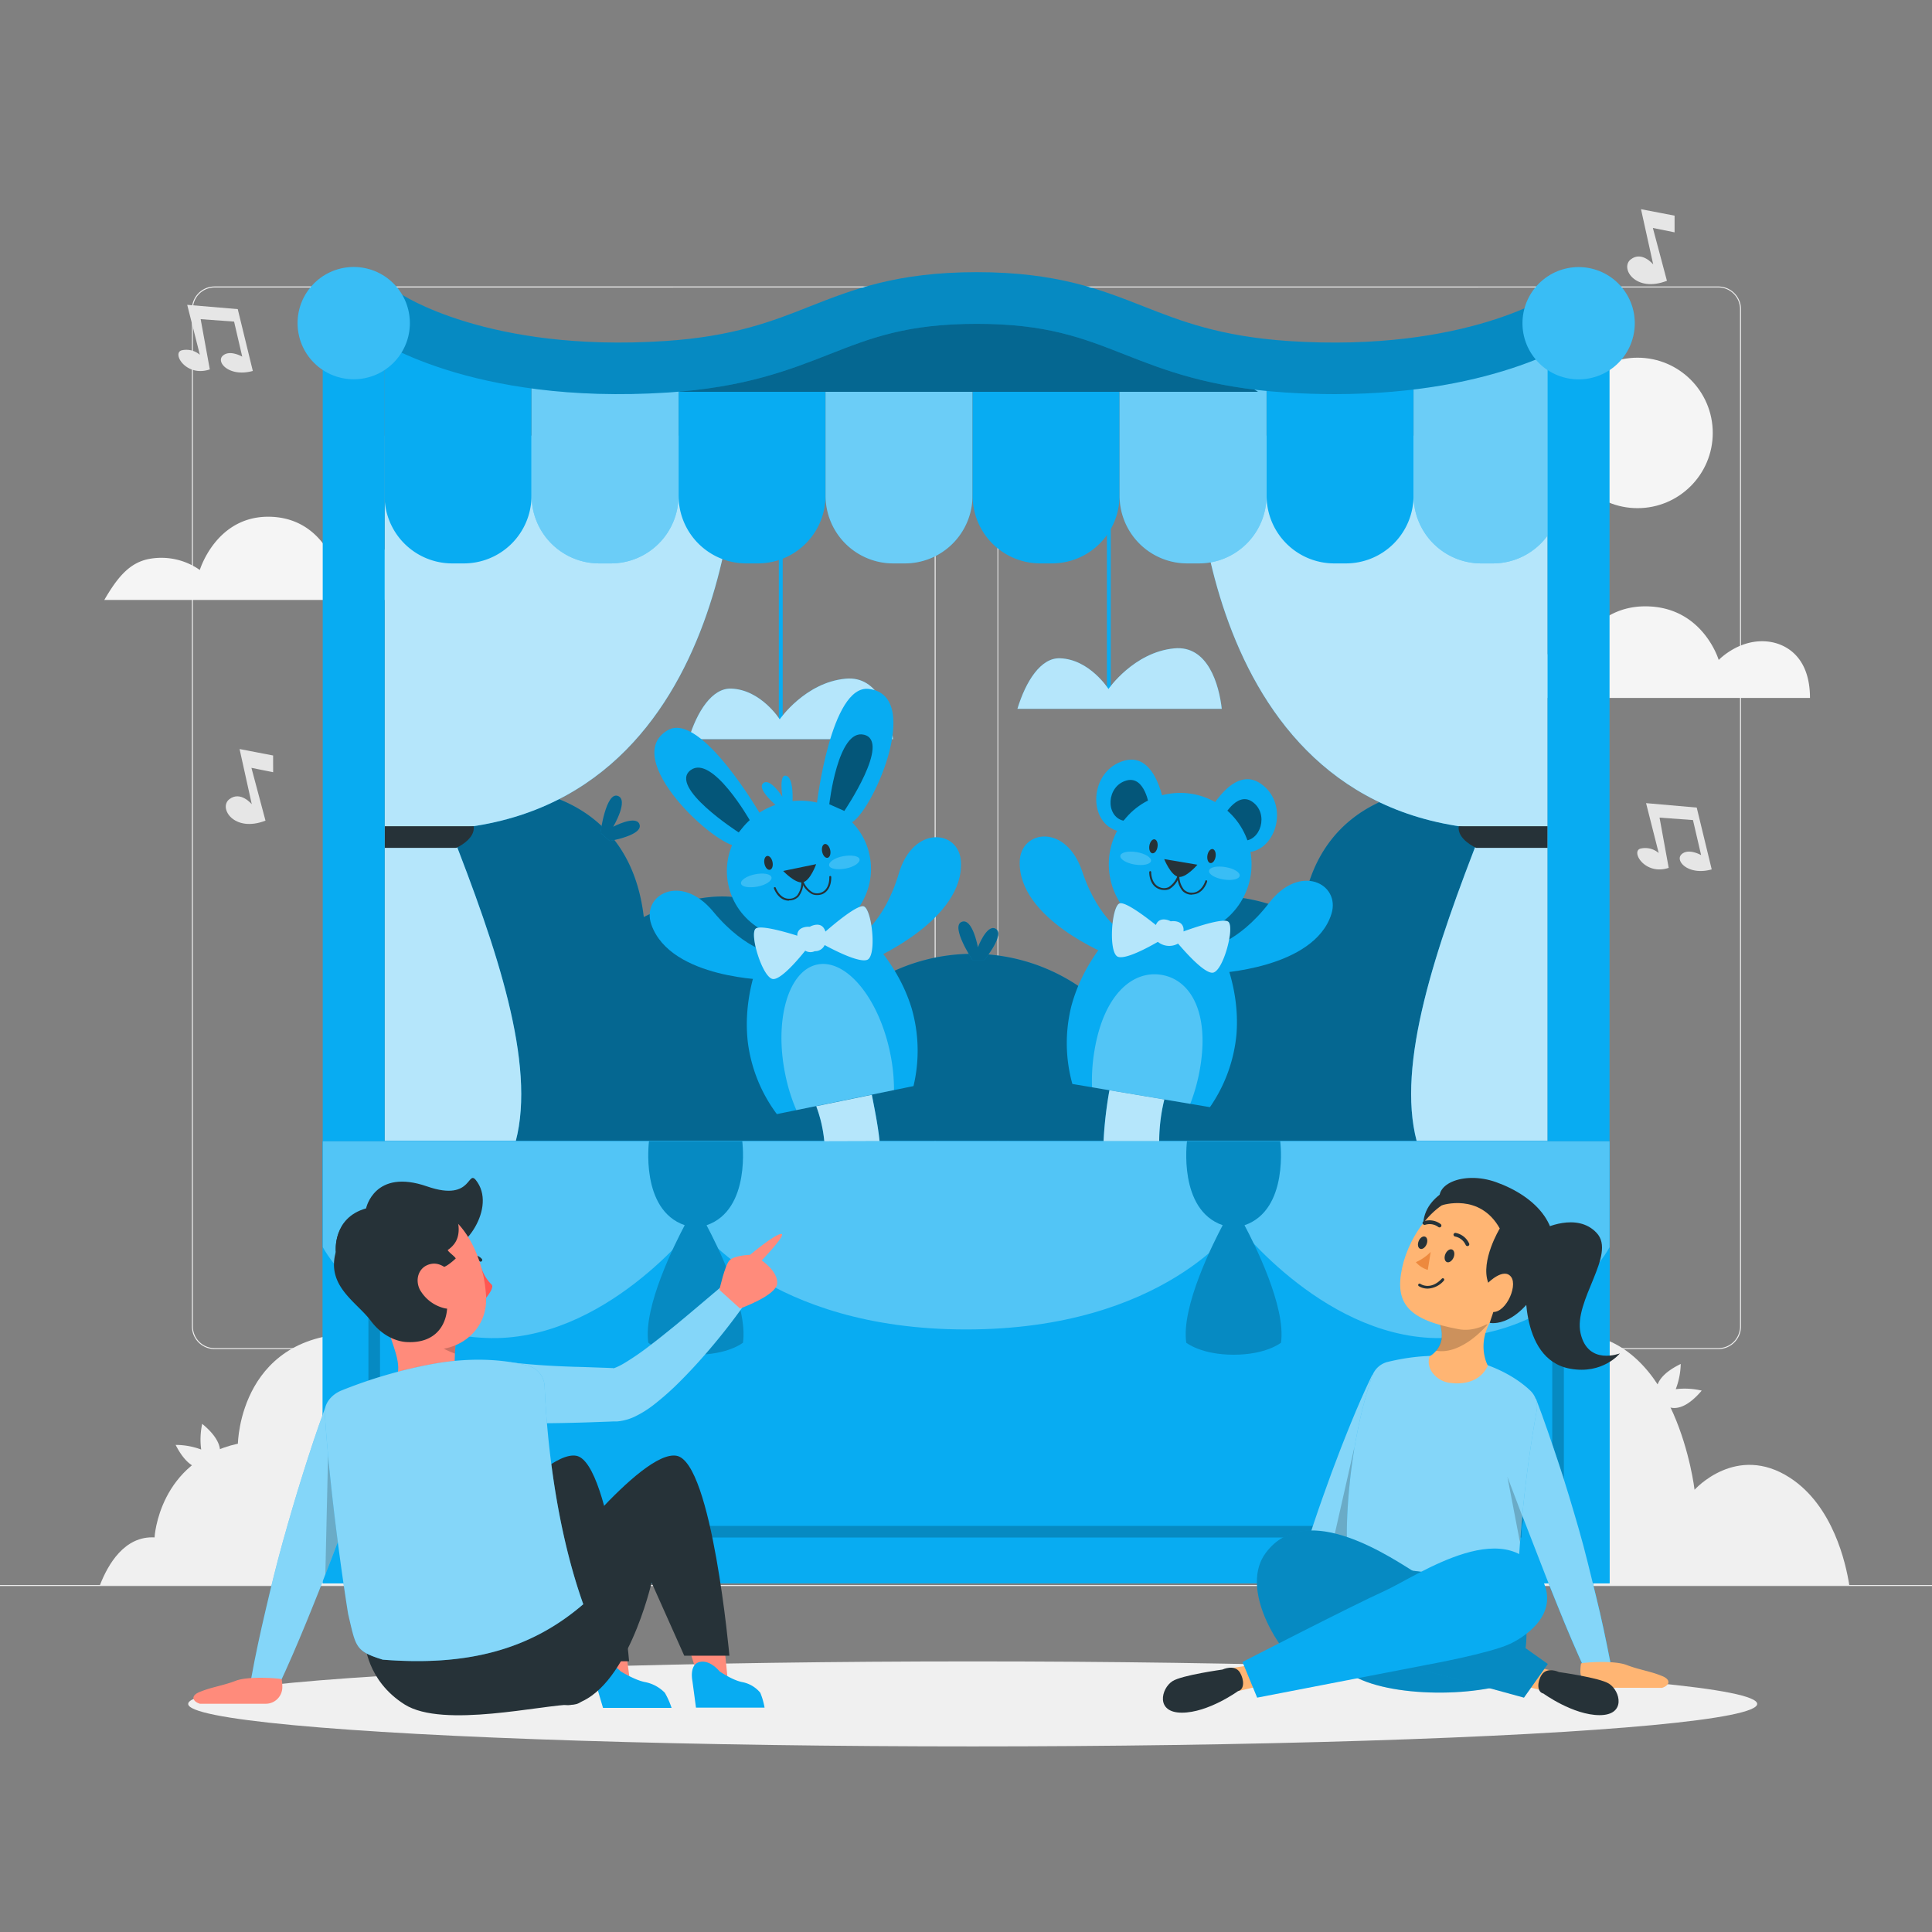 <svg xmlns="http://www.w3.org/2000/svg" viewBox="0 0 500 500"><rect x="0" y="0" width="500" height="500" fill="#808080" stroke="none"/><g id="freepik--background-complete--inject-105"><path d="M444.71,349.14H264a5.87,5.87,0,0,1-5.86-5.86V80A5.87,5.87,0,0,1,264,74.15H444.71A5.87,5.87,0,0,1,450.57,80V343.28A5.87,5.87,0,0,1,444.71,349.14ZM264,74.4A5.61,5.61,0,0,0,258.35,80V343.28a5.61,5.61,0,0,0,5.61,5.61H444.71a5.61,5.61,0,0,0,5.61-5.61V80a5.61,5.61,0,0,0-5.61-5.61Z" style="fill:#f0f0f0"></path><path d="M236.28,349.14H55.53a5.87,5.87,0,0,1-5.86-5.86V80a5.87,5.87,0,0,1,5.86-5.86H236.28A5.87,5.87,0,0,1,242.14,80V343.28A5.87,5.87,0,0,1,236.28,349.14ZM55.53,74.4A5.61,5.61,0,0,0,49.92,80V343.28a5.61,5.61,0,0,0,5.61,5.61H236.28a5.61,5.61,0,0,0,5.61-5.61V80a5.61,5.61,0,0,0-5.61-5.61Z" style="fill:#f0f0f0"></path><rect y="410.21" width="500" height="0.25" style="fill:#f0f0f0"></rect><path d="M108.11,155.27c0-9.51-5.45-12.66-9.65-13.23-6.89-.93-11.8,4.3-11.8,4.3s-3.74-12.61-17.27-12.61-17.68,13.78-17.68,13.78a17.31,17.31,0,0,0-12.83-2.91c-5.31.88-8.47,4.8-11.89,10.67Z" style="fill:#f5f5f5"></path><path d="M468.42,180.63c0-10.47-6-13.94-10.62-14.56-7.57-1-13,4.73-13,4.73s-4.12-13.88-19-13.88-19.46,15.16-19.46,15.16a19.08,19.08,0,0,0-14.12-3.2c-5.84,1-9.31,5.28-13.08,11.75Z" style="fill:#f5f5f5"></path><circle cx="423.79" cy="112.04" r="19.47" style="fill:#f5f5f5"></circle><path d="M70.68,195.52,62,193.85l3.16,14.29s-2.9-3.55-5.8-1.31,1.19,8.73,9.35,5.55l-3.64-13.66,5.62,1.13Z" style="fill:#e6e6e6"></path><path d="M433.38,55.81l-8.69-1.67,3.16,14.3s-2.9-3.56-5.8-1.32,1.19,8.73,9.35,5.55L427.76,59l5.62,1.13Z" style="fill:#e6e6e6"></path><path d="M61.53,80,48.45,78.89l3.27,12.92a5.38,5.38,0,0,0-4.64-1.16c-2.74.63,1.05,7.06,7.22,4.95l-2.37-13,8.65.63,2.11,9.07s-3.27-1.9-5.06-.21,1.79,5.59,7.8,3.91Z" style="fill:#e6e6e6"></path><path d="M439.11,209,426,207.85l3.27,12.91a5.36,5.36,0,0,0-4.64-1.16c-2.74.63,1.06,7.07,7.23,5l-2.37-13,8.65.63,2.11,9.08s-3.27-1.9-5.07-.21,1.8,5.59,7.81,3.9Z" style="fill:#e6e6e6"></path><path d="M165.07,410.21c-.89-5.7-4.19-20.5-15.3-27.74-13.94-9.08-24.74,3.08-24.74,3.08s-4.51-39.28-30.56-40.4c-32.54-1.39-32.9,28.47-32.9,28.47C41,378.19,40,397.88,40,397.88c-7.81-.43-12.09,7.06-14.13,12.33Z" style="fill:#f0f0f0"></path><path d="M53.14,380a14.9,14.9,0,0,1,3.61-3.07c.55-1.72.26-4.6-4.42-8.44a19.07,19.07,0,0,0-.26,6.65,19,19,0,0,0-6.62-1.2C48.41,379.72,51.37,380.31,53.14,380Z" style="fill:#f0f0f0"></path><path d="M478.59,410.21c-.89-5.7-4.2-20.5-15.31-27.74-13.93-9.08-24.73,3.08-24.73,3.08S434,346.27,408,345.15c-32.55-1.39-32.91,28.47-32.91,28.47-20.59,4.57-21.53,24.26-21.53,24.26-7.82-.43-12.1,7.06-14.13,12.33Z" style="fill:#f0f0f0"></path><path d="M431.51,364a14.72,14.72,0,0,0-2.79-3.83c-.14-1.8.81-4.53,6.25-7.18a19.12,19.12,0,0,1-1.29,6.53,19.06,19.06,0,0,1,6.72.37C436.17,364.87,433.15,364.76,431.51,364Z" style="fill:#f0f0f0"></path></g><g id="freepik--Shadow--inject-105"><ellipse cx="251.73" cy="440.97" rx="203.03" ry="11" style="fill:#f0f0f0"></ellipse></g><g id="freepik--puppet-show--inject-105"><rect x="201.56" y="126.68" width="1" height="60.52" style="fill:#08ACF2"></rect><path d="M231.11,191.29c-.7-6.17-3.55-16.51-12.32-15.64-10.45,1-17,10.51-17,10.51s-4.87-7.69-12.57-7.95c-4.93-.16-8.81,5.89-11,13.08Z" style="fill:#08ACF2"></path><path d="M231.11,191.29c-.7-6.17-3.55-16.51-12.32-15.64-10.45,1-17,10.51-17,10.51s-4.87-7.69-12.57-7.95c-4.93-.16-8.81,5.89-11,13.08Z" style="fill:#fff;opacity:0.7"></path><rect x="286.47" y="119.96" width="1" height="60.52" style="fill:#08ACF2"></rect><path d="M316.19,183.44c-.69-6.16-3.54-16.5-12.32-15.64-10.45,1-17,10.51-17,10.51s-4.87-7.69-12.56-7.95c-4.94-.16-8.81,5.89-11,13.08Z" style="fill:#08ACF2"></path><path d="M316.19,183.44c-.69-6.16-3.54-16.5-12.32-15.64-10.45,1-17,10.51-17,10.51s-4.87-7.69-12.56-7.95c-4.94-.16-8.81,5.89-11,13.08Z" style="fill:#fff;opacity:0.7"></path><path d="M383,295.33H120.48s-39-83.42,11.25-91.3c0,0,31,0,34.88,33.3,0,0,14.2-7.58,26.32-4.65,26.68,6.44,28.38,24.72,28.38,24.72s1-.83,2.91-2.08a49,49,0,0,1,56.09.7c1.19.85,1.83,1.38,1.83,1.38s1.71-18.28,28.39-24.72c12.12-2.93,26.32,4.65,26.32,4.65,3.93-33.3,34.88-33.3,34.88-33.3C422,211.91,383,295.33,383,295.33Z" style="fill:#08ACF2"></path><path d="M383,295.33H120.48s-39-83.42,11.25-91.3c0,0,31,0,34.88,33.3,0,0,14.2-7.58,26.32-4.65,26.68,6.44,28.38,24.72,28.38,24.72s1-.83,2.91-2.08a49,49,0,0,1,56.09.7c1.19.85,1.83,1.38,1.83,1.38s1.71-18.28,28.39-24.72c12.12-2.93,26.32,4.65,26.32,4.65,3.93-33.3,34.88-33.3,34.88-33.3C422,211.91,383,295.33,383,295.33Z" style="opacity:0.4"></path><path d="M155.39,215.51s1.4-10.5,4.44-9.55-1.13,8-1.13,8,5.64-3,6.73-.79c1.43,2.94-7.64,4.47-7.64,4.47Z" style="fill:#08ACF2"></path><path d="M155.39,215.51s1.4-10.5,4.44-9.55-1.13,8-1.13,8,5.64-3,6.73-.79c1.43,2.94-7.64,4.47-7.64,4.47Z" style="opacity:0.4"></path><path d="M251.66,248.43s-5.67-8.59-2.83-9.83,4.25,6.55,4.25,6.55,2.2-5.82,4.43-4.87c2.92,1.24-2.75,8.15-2.75,8.15Z" style="fill:#08ACF2"></path><path d="M251.66,248.43s-5.67-8.59-2.83-9.83,4.25,6.55,4.25,6.55,2.2-5.82,4.43-4.87c2.92,1.24-2.75,8.15-2.75,8.15Z" style="opacity:0.4"></path><path d="M190.82,112.74s1.33,95.64-74.34,101.79c12.2,31.08,22.23,60.78,17,80.8H99.55V112.74Z" style="fill:#08ACF2"></path><path d="M190.82,112.74s1.33,95.64-74.34,101.79c12.2,31.08,22.23,60.78,17,80.8H99.55V112.74Z" style="fill:#fff;opacity:0.7"></path><path d="M99.55,219.42H118.1s5-2.22,4.48-5.6h-23Z" style="fill:#263238"></path><path d="M309.25,112.74s-1.33,95.64,74.34,101.79c-12.2,31.08-22.23,60.78-16.95,80.8h33.88V112.74Z" style="fill:#08ACF2"></path><path d="M309.25,112.74s-1.33,95.64,74.34,101.79c-12.2,31.08-22.23,60.78-16.95,80.8h33.88V112.74Z" style="fill:#fff;opacity:0.7"></path><path d="M400.52,219.42H382s-5-2.22-4.47-5.6h23Z" style="fill:#263238"></path><path d="M99.55,90.11h38a0,0,0,0,1,0,0v38.19a17.51,17.51,0,0,1-17.51,17.51h-3a17.51,17.51,0,0,1-17.51-17.51V90.11A0,0,0,0,1,99.55,90.11Z" style="fill:#08ACF2"></path><path d="M137.6,90.11h38a0,0,0,0,1,0,0v38.19a17.51,17.51,0,0,1-17.51,17.51h-3a17.51,17.51,0,0,1-17.51-17.51V90.11A0,0,0,0,1,137.6,90.11Z" style="fill:#08ACF2"></path><path d="M137.6,90.11h38a0,0,0,0,1,0,0v38.19a17.51,17.51,0,0,1-17.51,17.51h-3a17.51,17.51,0,0,1-17.51-17.51V90.11A0,0,0,0,1,137.6,90.11Z" style="fill:#fff;opacity:0.4"></path><path d="M175.64,90.11h38a0,0,0,0,1,0,0v38.19a17.51,17.51,0,0,1-17.51,17.51h-3a17.51,17.51,0,0,1-17.51-17.51V90.11A0,0,0,0,1,175.64,90.11Z" style="fill:#08ACF2"></path><path d="M213.68,90.11h38a0,0,0,0,1,0,0v38.19a17.51,17.51,0,0,1-17.51,17.51h-3a17.51,17.51,0,0,1-17.51-17.51V90.11A0,0,0,0,1,213.68,90.11Z" style="fill:#08ACF2"></path><path d="M213.68,90.11h38a0,0,0,0,1,0,0v38.19a17.51,17.51,0,0,1-17.51,17.51h-3a17.51,17.51,0,0,1-17.51-17.51V90.11A0,0,0,0,1,213.68,90.11Z" style="fill:#fff;opacity:0.4"></path><path d="M251.73,90.11h38a0,0,0,0,1,0,0v38.19a17.51,17.51,0,0,1-17.51,17.51h-3a17.51,17.51,0,0,1-17.51-17.51V90.11A0,0,0,0,1,251.73,90.11Z" style="fill:#08ACF2"></path><path d="M289.77,90.11h38a0,0,0,0,1,0,0v38.19a17.51,17.51,0,0,1-17.51,17.51h-3a17.51,17.51,0,0,1-17.51-17.51V90.11A0,0,0,0,1,289.77,90.11Z" style="fill:#08ACF2"></path><path d="M289.77,90.11h38a0,0,0,0,1,0,0v38.19a17.51,17.51,0,0,1-17.51,17.51h-3a17.51,17.51,0,0,1-17.51-17.51V90.11A0,0,0,0,1,289.77,90.11Z" style="fill:#fff;opacity:0.4"></path><path d="M327.82,90.11h38a0,0,0,0,1,0,0v38.19a17.51,17.51,0,0,1-17.51,17.51h-3a17.51,17.51,0,0,1-17.51-17.51V90.11A0,0,0,0,1,327.82,90.11Z" style="fill:#08ACF2"></path><path d="M365.86,90.11h38a0,0,0,0,1,0,0v38.19a17.51,17.51,0,0,1-17.51,17.51h-3a17.51,17.51,0,0,1-17.51-17.51V90.11A0,0,0,0,1,365.86,90.11Z" style="fill:#08ACF2"></path><path d="M365.86,90.11h38a0,0,0,0,1,0,0v38.19a17.51,17.51,0,0,1-17.51,17.51h-3a17.51,17.51,0,0,1-17.51-17.51V90.11A0,0,0,0,1,365.86,90.11Z" style="fill:#fff;opacity:0.4"></path><path d="M175.64,101.4H325.56s-36.13-23.88-70.19-23.54S175.64,101.4,175.64,101.4Z" style="fill:#08ACF2"></path><path d="M175.64,101.4H325.56s-36.13-23.88-70.19-23.54S175.64,101.4,175.64,101.4Z" style="opacity:0.4"></path><path d="M345.44,102c-4.05,0-8.3-.13-12.74-.42-19.91-1.29-31.48-5.84-41.7-9.86-10.79-4.24-20.11-7.91-38.23-7.91s-27.44,3.67-38.23,7.91c-10.21,4-21.79,8.57-41.69,9.86-51.2,3.32-76.14-14.1-77.18-14.85l7.77-10.84c.19.14,22.55,15.37,68.55,12.38,17.82-1.16,27.91-5.12,37.67-9,11.05-4.34,22.46-8.83,43.11-8.83s32.07,4.49,43.11,8.83c9.76,3.84,19.85,7.8,37.68,9,46,3,68.36-12.24,68.58-12.4l7.74,10.86C408.93,87.44,388,102,345.44,102Z" style="fill:#08ACF2"></path><g style="opacity:0.2"><path d="M345.44,102c-4.05,0-8.3-.13-12.74-.42-19.91-1.29-31.48-5.84-41.7-9.86-10.79-4.24-20.11-7.91-38.23-7.91s-27.44,3.67-38.23,7.91c-10.21,4-21.79,8.57-41.69,9.86-51.2,3.32-76.14-14.1-77.18-14.85l7.77-10.84c.19.14,22.55,15.37,68.55,12.38,17.82-1.16,27.91-5.12,37.67-9,11.05-4.34,22.46-8.83,43.11-8.83s32.07,4.49,43.11,8.83c9.76,3.84,19.85,7.8,37.68,9,46,3,68.36-12.24,68.58-12.4l7.74,10.86C408.93,87.44,388,102,345.44,102Z"></path></g><rect x="83.52" y="295.33" width="333.03" height="114.42" style="fill:#08ACF2"></rect><rect x="83.52" y="295.33" width="333.03" height="114.42" style="fill:#08ACF2"></rect><g style="opacity:0.2"><path d="M393.77,397.91H106.31v-1.5A9.46,9.46,0,0,0,96.85,387h-1.5V318.71h1.5a9.46,9.46,0,0,0,9.46-9.45v-2.09H393.78v2.09a9.46,9.46,0,0,0,9.45,9.45h1.5V387h-1.5a9.46,9.46,0,0,0-9.45,9.44Zm-284.55-3H390.86a12.46,12.46,0,0,1,10.86-10.85V321.62a12.47,12.47,0,0,1-10.92-11.45H109.28a12.48,12.48,0,0,1-10.93,11.45v62.44A12.48,12.48,0,0,1,109.22,394.91Z"></path></g><path d="M416.55,295.33v27.45s-11.49,22.11-42.14,23.48-54.31-29.4-54.31-29.4-18.64,27.2-70.07,27.2S180,316.86,180,316.86s-23.66,30.79-54.31,29.4-42.14-23.48-42.14-23.48V295.33Z" style="fill:#08ACF2"></path><path d="M416.55,295.33v27.45s-11.49,22.11-42.14,23.48-54.31-29.4-54.31-29.4-18.64,27.2-70.07,27.2S180,316.86,180,316.86s-23.66,30.79-54.31,29.4-42.14-23.48-42.14-23.48V295.33Z" style="fill:#fff;opacity:0.3"></path><path d="M192.28,347.49s-3.79,3.11-12.24,3.11-12.26-3.11-12.26-3.11c-1.35-9.33,7-25.81,9.43-30.41-11.61-4-9.24-21.75-9.24-21.75h24.12s2.37,17.79-9.24,21.76C185.31,321.71,193.63,338.16,192.28,347.49Z" style="fill:#08ACF2"></path><path d="M331.52,347.49s-3.8,3.11-12.25,3.11S307,347.49,307,347.49c-1.34-9.33,7-25.81,9.44-30.41-11.61-4-9.24-21.75-9.24-21.75h24.11s2.37,17.79-9.24,21.76C324.54,321.71,332.86,338.16,331.52,347.49Z" style="fill:#08ACF2"></path><g style="opacity:0.2"><path d="M192.28,347.49s-3.79,3.11-12.24,3.11-12.26-3.11-12.26-3.11c-1.35-9.33,7-25.81,9.43-30.41-11.61-4-9.24-21.75-9.24-21.75h24.12s2.37,17.79-9.24,21.76C185.31,321.71,193.63,338.16,192.28,347.49Z"></path></g><g style="opacity:0.2"><path d="M331.52,347.49s-3.8,3.11-12.25,3.11S307,347.49,307,347.49c-1.34-9.33,7-25.81,9.44-30.41-11.61-4-9.24-21.75-9.24-21.75h24.11s2.37,17.79-9.24,21.76C324.54,321.71,332.86,338.16,331.52,347.49Z"></path></g><rect x="83.52" y="94.96" width="16.03" height="200.38" style="fill:#08ACF2"></rect><circle cx="91.54" cy="83.63" r="14.53" transform="translate(-32.32 89.22) rotate(-45)" style="fill:#08ACF2"></circle><rect x="400.52" y="94.96" width="16.03" height="200.38" style="fill:#08ACF2"></rect><circle cx="408.53" cy="83.63" r="14.53" transform="translate(40.36 279.43) rotate(-39.57)" style="fill:#08ACF2"></circle><circle cx="91.54" cy="83.63" r="14.53" transform="translate(-32.32 89.22) rotate(-45)" style="fill:#fff;opacity:0.2"></circle><circle cx="408.53" cy="83.63" r="14.53" transform="translate(40.36 279.43) rotate(-39.57)" style="fill:#fff;opacity:0.2"></circle><path d="M236.41,281.08l-35.36,7.25a39.37,39.37,0,0,1-7.52-18.67c-1.73-15.43,6-27.88,6-27.88h10.36l9.51-4.09s12,8.4,16.53,23.25A39.53,39.53,0,0,1,236.41,281.08Z" style="fill:#08ACF2"></path><path d="M221.76,242.92s7-3.86,10.85-16.86c3.72-12.64,15.53-11.29,16.07-3.2,1,14.95-22.43,25.18-22.43,25.18Z" style="fill:#08ACF2"></path><path d="M201.19,247.15s-8-.79-16.61-11.23c-8.4-10.16-18.72-4.27-16,3.39,5,14.14,30.54,14.3,30.54,14.3Z" style="fill:#08ACF2"></path><path d="M230.37,272.51a47.37,47.37,0,0,1,1,9.6L206.1,287.3a46.82,46.82,0,0,1-2.87-9.23c-2.91-14.17.8-26.92,8.29-28.45S227.46,258.33,230.37,272.51Z" style="fill:#fff;opacity:0.3"></path><path d="M211.38,208.16s3.64-31,13.44-29.87c14.56,1.66.48,33.1-4.94,34.84C211.77,215.73,211.38,208.16,211.38,208.16Z" style="fill:#08ACF2"></path><path d="M197,211.1s-15.54-27-24.12-22.16c-12.72,7.25,12.6,30.61,18.27,30.08C199.66,218.22,197,211.1,197,211.1Z" style="fill:#08ACF2"></path><path d="M214.62,208.14s2.21-19.61,8.95-18c7.19,1.67-5.06,19.73-5.06,19.73Z" style="opacity:0.5"></path><path d="M194.09,212.36s-9.75-17.17-15.33-13.07c-5.95,4.37,12.43,16.15,12.43,16.15Z" style="opacity:0.5"></path><path d="M225.06,221.38c2,9.68-4.59,19.2-14.7,21.28s-19.91-4.1-21.89-13.77C186.65,220,192,211.3,200.68,208.3c-1.45-1.31-4.56-4.36-3.19-5.59,1.77-1.58,5,3.52,5,3.52s-1-6.19,1.06-5.44c1.62.6,1.63,4.74,1.56,6.52C214.51,206.35,223.21,212.32,225.06,221.38Z" style="fill:#08ACF2"></path><path d="M202.68,225.4l8.54-1.76s-1.53,4.37-3.49,4.71S202.68,225.4,202.68,225.4Z" style="fill:#263238"></path><path d="M204.16,233.09c-2.73,0-3.83-3.05-3.87-3.18a.23.23,0,0,1,.15-.31.25.25,0,0,1,.32.15s1,2.84,3.41,2.84h0a2.83,2.83,0,0,0,2.14-.86,5.74,5.74,0,0,0,1.08-3.68.25.25,0,0,1,.23-.27.27.27,0,0,1,.27.24,6.11,6.11,0,0,1-1.21,4,3.26,3.26,0,0,1-2.5,1Z" style="fill:#263238"></path><path d="M211.37,231.64a3,3,0,0,1-1.26-.27,6.06,6.06,0,0,1-2.71-3.25.25.25,0,1,1,.47-.17,5.66,5.66,0,0,0,2.44,3,2.86,2.86,0,0,0,2.31,0c2.21-.93,2-3.94,2-4a.25.25,0,0,1,.5,0c0,.14.2,3.4-2.34,4.47A3.81,3.81,0,0,1,211.37,231.64Z" style="fill:#263238"></path><path d="M199.93,223.1c.2,1-.1,1.87-.68,2s-1.21-.58-1.41-1.57.1-1.87.68-2S199.73,222.11,199.93,223.1Z" style="fill:#263238"></path><path d="M214.86,220c.2,1-.1,1.88-.68,2s-1.21-.58-1.41-1.57.1-1.88.68-2S214.66,219.05,214.86,220Z" style="fill:#263238"></path><path d="M199.66,227.05c.18.88-1.44,2-3.61,2.4s-4.09.1-4.27-.78,1.44-1.95,3.61-2.4S199.47,226.17,199.66,227.05Z" style="fill:#fff;opacity:0.2"></path><path d="M222.45,222.38c.18.87-1.43,2-3.61,2.4s-4.08.09-4.26-.79,1.44-2,3.61-2.4S222.27,221.5,222.45,222.38Z" style="fill:#fff;opacity:0.2"></path><path d="M224.42,248.41c-2.24.83-9.16-2.83-11-3.83a2.69,2.69,0,0,1-2.55,1.58,2.65,2.65,0,0,1-2.48-.12c-1.7,2.12-6,7.23-8.19,7.34-2.75.13-6.36-11.74-4.61-13.06,1.24-.95,7.35.77,10.75,1.84,0-.1,0-.21,0-.31.21-2,2.59-2.06,3.24-2,.56-.33,2.75-1.27,3.74.54a4.48,4.48,0,0,1,.31.7c2.44-2.13,8.21-6.94,9.86-6.53C225.64,235.11,227,247.45,224.42,248.41Z" style="fill:#08ACF2"></path><path d="M224.42,248.41c-2.24.83-9.16-2.83-11-3.83a2.69,2.69,0,0,1-2.55,1.58,2.65,2.65,0,0,1-2.48-.12c-1.7,2.12-6,7.23-8.19,7.34-2.75.13-6.36-11.74-4.61-13.06,1.24-.95,7.35.77,10.75,1.84,0-.1,0-.21,0-.31.21-2,2.59-2.06,3.24-2,.56-.33,2.75-1.27,3.74.54a4.48,4.48,0,0,1,.31.7c2.44-2.13,8.21-6.94,9.86-6.53C225.64,235.11,227,247.45,224.42,248.41Z" style="fill:#fff;opacity:0.7"></path><path d="M227.63,295.33c-.39-3.83-1.14-7.59-2-12l-14.39,2.95a35.39,35.39,0,0,1,2.09,9.09Z" style="fill:#08ACF2"></path><path d="M227.63,295.33c-.39-3.83-1.14-7.59-2-12l-14.39,2.95a35.39,35.39,0,0,1,2.09,9.09Z" style="fill:#fff;opacity:0.7"></path><path d="M313.13,286.53l-35.6-6a39.44,39.44,0,0,1-.27-20.13c4-15,15.7-23.82,15.7-23.82l9.66,3.75L313,240s8.2,12.18,7,27.65A39.47,39.47,0,0,1,313.13,286.53Z" style="fill:#08ACF2"></path><path d="M312.23,245.49s7.94-1.06,16.2-11.8c8-10.45,18.56-4.94,16.15,2.81-4.45,14.31-30,15.38-30,15.38Z" style="fill:#08ACF2"></path><path d="M291.52,242s-7.15-3.61-11.44-16.46c-4.17-12.51-15.92-10.75-16.18-2.64-.48,15,23.31,24.37,23.31,24.37Z" style="fill:#08ACF2"></path><path d="M310.59,276.36a47.47,47.47,0,0,1-2.55,9.31l-25.42-4.28a46.7,46.7,0,0,1,.65-9.64c2.4-14.27,9.81-20.72,17.36-19.45S313,262.08,310.59,276.36Z" style="fill:#fff;opacity:0.3"></path><path d="M321.68,220.55c8.45.8,12.47-12.42,4.53-17.79-7.18-4.86-13.58,7.83-13.58,7.83Z" style="fill:#08ACF2"></path><path d="M321.45,217.57c4.81.45,7.1-7.07,2.58-10.12-4.08-2.76-7.72,4.45-7.72,4.45Z" style="opacity:0.5"></path><path d="M289.52,215.13c-8.25-2-7.71-15.83,1.55-18.3,8.38-2.23,10.27,11.86,10.27,11.86Z" style="fill:#08ACF2"></path><path d="M290.71,212.39c-4.69-1.15-4.39-9,.88-10.41,4.76-1.27,5.84,6.74,5.84,6.74Z" style="opacity:0.5"></path><circle cx="305.42" cy="223.67" r="18.47" transform="translate(-45.61 365.38) rotate(-58.2)" style="fill:#08ACF2"></circle><path d="M301.29,222.34l8.6,1.45s-3,3.53-4.95,3.14S301.29,222.34,301.29,222.34Z" style="fill:#263238"></path><path d="M301.26,230.33a3.61,3.61,0,0,1-1.33-.26c-2.58-1-2.5-4.24-2.5-4.37a.25.25,0,0,1,.26-.25.25.25,0,0,1,.24.26s-.07,3,2.18,3.9a2.82,2.82,0,0,0,2.3,0,5.7,5.7,0,0,0,2.34-3,.25.25,0,0,1,.31-.17.26.26,0,0,1,.16.32,6.08,6.08,0,0,1-2.59,3.34A3.09,3.09,0,0,1,301.26,230.33Z" style="fill:#263238"></path><path d="M308.48,231.54a3.29,3.29,0,0,1-2.42-.95,6.08,6.08,0,0,1-1.35-4,.24.24,0,0,1,.26-.24.25.25,0,0,1,.24.26,5.68,5.68,0,0,0,1.21,3.63,2.82,2.82,0,0,0,2.17.79c2.4-.06,3.32-2.93,3.33-3a.25.25,0,1,1,.47.15c0,.13-1,3.24-3.79,3.31Z" style="fill:#263238"></path><path d="M299.56,219.21c-.16,1-.77,1.71-1.35,1.62s-.92-1-.75-2,.77-1.71,1.35-1.61S299.73,218.22,299.56,219.21Z" style="fill:#263238"></path><path d="M314.59,221.74c-.17,1-.78,1.72-1.36,1.62s-.91-1-.75-2,.78-1.72,1.36-1.62S314.75,220.75,314.59,221.74Z" style="fill:#263238"></path><path d="M297.88,222.8c-.15.89-2.05,1.3-4.24.94s-3.84-1.39-3.69-2.28,2.05-1.3,4.23-.93S298,221.92,297.88,222.8Z" style="fill:#fff;opacity:0.2"></path><path d="M320.82,226.67c-.15.88-2,1.3-4.23.93s-3.84-1.38-3.69-2.27,2-1.3,4.23-.93S321,225.78,320.82,226.67Z" style="fill:#fff;opacity:0.2"></path><path d="M313.74,251.74c-2.39,0-7.53-6-8.86-7.54a4.66,4.66,0,0,1-5.23-.45c-2.35,1.36-8.21,4.57-10.28,3.88-2.62-.87-1.7-13.25.41-13.84,1.5-.44,6.58,3.37,9.36,5.6a2.55,2.55,0,0,1,.13-.29c.93-1.84,3.16-1,3.72-.66.65-.12,3-.2,3.3,1.84a3.9,3.9,0,0,1,0,.77c3.05-1.1,10.16-3.51,11.55-2.53C319.68,239.78,316.49,251.78,313.74,251.74Z" style="fill:#08ACF2"></path><path d="M313.74,251.74c-2.39,0-7.53-6-8.86-7.54a4.66,4.66,0,0,1-5.23-.45c-2.35,1.36-8.21,4.57-10.28,3.88-2.62-.87-1.7-13.25.41-13.84,1.5-.44,6.58,3.37,9.36,5.6a2.55,2.55,0,0,1,.13-.29c.93-1.84,3.16-1,3.72-.66.65-.12,3-.2,3.3,1.84a3.9,3.9,0,0,1,0,.77c3.05-1.1,10.16-3.51,11.55-2.53C319.68,239.78,316.49,251.78,313.74,251.74Z" style="fill:#fff;opacity:0.7"></path><path d="M287.12,282.15a104.68,104.68,0,0,0-1.52,13.18H300a45.8,45.8,0,0,1,1.33-10.79Z" style="fill:#08ACF2"></path><path d="M287.12,282.15a104.68,104.68,0,0,0-1.52,13.18H300a45.8,45.8,0,0,1,1.33-10.79Z" style="fill:#fff;opacity:0.7"></path></g><g id="freepik--character-2--inject-105"><path d="M367.61,361.43c-1.71,4.23-3.63,8.38-5.61,12.49-1,2.06-2,4.09-3,6.14l-3.15,6.09c-2.14,4-4.3,8.07-6.57,12.05s-4.58,7.94-7.09,11.82l-6.2-2.76c1.22-4.45,2.61-8.83,4.06-13.17s3-8.66,4.56-12.95l2.43-6.41c.85-2.12,1.66-4.25,2.54-6.36,1.73-4.22,3.54-8.41,5.53-12.51Z" style="fill:#08ACF2"></path><path d="M367.61,361.43c-1.71,4.23-3.63,8.38-5.61,12.49-1,2.06-2,4.09-3,6.14l-3.15,6.09c-2.14,4-4.3,8.07-6.57,12.05s-4.58,7.94-7.09,11.82l-6.2-2.76c1.22-4.45,2.61-8.83,4.06-13.17s3-8.66,4.56-12.95l2.43-6.41c.85-2.12,1.66-4.25,2.54-6.36,1.73-4.22,3.54-8.41,5.53-12.51Z" style="fill:#fff;opacity:0.5"></path><polygon points="350.46 374.78 344.95 399.11 350.46 403.04 350.46 374.78" style="opacity:0.2"></polygon><path d="M397.51,362c2.13,5.53,4,11.12,5.88,16.75s3.56,11.29,5.21,17,3,11.5,4.43,17.27,2.64,11.55,3.77,17.39l-6.47,2.06q-3.7-8.11-7-16.34c-1.14-2.73-2.19-5.49-3.29-8.23l-3.18-8.19c-2.12-5.47-4.27-10.95-6.33-16.47s-4.08-11.06-5.91-16.65Z" style="fill:#08ACF2"></path><path d="M397.51,362c2.13,5.53,4,11.12,5.88,16.75s3.56,11.29,5.21,17,3,11.5,4.43,17.27,2.64,11.55,3.77,17.39l-6.47,2.06q-3.7-8.11-7-16.34c-1.14-2.73-2.19-5.49-3.29-8.23l-3.18-8.19c-2.12-5.47-4.27-10.95-6.33-16.47s-4.08-11.06-5.91-16.65Z" style="fill:#08ACF2"></path><path d="M397.51,362c2.13,5.53,4,11.12,5.88,16.75s3.56,11.29,5.21,17,3,11.5,4.43,17.27,2.64,11.55,3.77,17.39l-6.47,2.06q-3.7-8.11-7-16.34c-1.14-2.73-2.19-5.49-3.29-8.23l-3.18-8.19c-2.12-5.47-4.27-10.95-6.33-16.47s-4.08-11.06-5.91-16.65Z" style="fill:#fff;opacity:0.5"></path><path d="M430.12,436.82c1.84-.57,2.49-2,.19-3-3.18-1.34-5.92-1.61-9.33-2.92s-11.48-.62-11.8-.4a10.58,10.58,0,0,0-.17,2.28,4.25,4.25,0,0,0,4.27,4Z" style="fill:#ffb573"></path><polygon points="316.38 432.06 325.93 430.58 327.57 435.97 320.41 437.65 316.38 432.06" style="fill:#ffb573"></polygon><path d="M320.41,437.65s-7.7,5.59-14.55,5.59-5.39-6.26-2.42-8.16c2.42-1.55,12.94-3,12.94-3s3.11-1.48,4.5.74C322,434.66,322.12,437.24,320.41,437.65Z" style="fill:#263238"></path><g id="freepik--group--inject-105"><path d="M357.34,407l35.42,2.75A336,336,0,0,1,397.7,365a5.67,5.67,0,0,0-1.69-5.14c-2.55-2.42-7.53-6-15.82-8s-16.7-.46-21.1.61a5.71,5.71,0,0,0-4,3.72c-6.77,19.9-6.53,40.75-6.53,40.75C348.7,405,347.35,406.22,357.34,407Z" style="fill:#08ACF2"></path><g style="opacity:0.5"><path d="M357.34,407l35.42,2.75A336,336,0,0,1,397.7,365a5.67,5.67,0,0,0-1.69-5.14c-2.55-2.42-7.53-6-15.82-8s-16.7-.46-21.1.61a5.71,5.71,0,0,0-4,3.72c-6.77,19.9-6.53,40.75-6.53,40.75C348.7,405,347.35,406.22,357.34,407Z" style="fill:#fff"></path></g><path d="M390.11,382.18l3.25,16.93c.18-2.33.38-4.59.59-6.8Z" style="opacity:0.2"></path><path d="M385.06,353.44c-1.93,4.14-6.19,4.92-9.74,4.46a6.67,6.67,0,0,1-4.79-2.92,4.55,4.55,0,0,1-.57-3.92,7.76,7.76,0,0,0,1.72-1.49c3.24-3.82.13-8.87.13-8.87l4.89-.37,10.74-.8C381.33,346.88,385.06,353.44,385.06,353.44Z" style="fill:#ffb573"></path><g style="isolation:isolate;opacity:0.2"><path d="M385,342.76s-6.51,8-13.36,6.81c3.24-3.82.13-8.87.13-8.87l4.89-.37Z"></path></g><path d="M376.35,307.11s-13.47,4.55-5.53,18C379.78,340.34,376.35,307.11,376.35,307.11Z" style="fill:#263238"></path><path d="M395.91,330.53c-3.57,7.7-11.36,14.78-18.38,13.47-12.88-2.4-16.71-6.5-14.65-15.94,1.82-8.52,9.51-20.16,20.36-18.73S400.87,319.84,395.91,330.53Z" style="fill:#ffb573"></path><path d="M369.49,333.49a4.36,4.36,0,0,1-2.33-.65.36.36,0,0,1,.41-.59c.11.08,2.63,1.78,5.57-1.33a.36.36,0,0,1,.53.5A5.77,5.77,0,0,1,369.49,333.49Z" style="fill:#263238"></path><path d="M373.14,311.93s9.79-3.32,15,6c0,0-5.07,8.35-3,14s2.87,3.14.39,10.42c0,0,7.84,1.94,15-13.36,5.2-11.15-3.07-19.38-13.37-23.06C378.54,302.87,370.15,306.74,373.14,311.93Z" style="fill:#263238"></path><path d="M399.24,318.11s8.85-4.59,14,1-6.1,17.5-4.19,25.94,10.17,5.21,10.17,5.21-4.4,5.52-12.92,3.95c-13.63-2.51-11.36-24-11.36-24Z" style="fill:#263238"></path><path d="M376.18,325.45c-.38.89-1.17,1.43-1.75,1.17s-.74-1.18-.37-2.07,1.17-1.42,1.75-1.17S376.56,324.56,376.18,325.45Z" style="fill:#263238"></path><path d="M369.18,322.06c-.36.85-1.11,1.36-1.67,1.11s-.71-1.12-.35-2,1.11-1.35,1.68-1.11S369.55,321.21,369.18,322.06Z" style="fill:#263238"></path><path d="M376.23,319.75a.51.51,0,0,1-.06-.3.5.5,0,0,1,.58-.37,4.81,4.81,0,0,1,3.47,2.76.47.47,0,0,1-.28.62h0a.52.52,0,0,1-.63-.28h0A3.81,3.81,0,0,0,376.5,320,.51.51,0,0,1,376.23,319.75Z" style="fill:#263238"></path><path d="M368.36,316.88a.6.6,0,0,1-.19-.23.49.49,0,0,1,.33-.6,4.76,4.76,0,0,1,4.37.76.49.49,0,0,1,.05.68h0a.51.51,0,0,1-.69.05h0a3.77,3.77,0,0,0-3.48-.53A.56.56,0,0,1,368.36,316.88Z" style="fill:#263238"></path><path d="M370.26,324l-.75,4.65a6.62,6.62,0,0,1-3.09-2A12.59,12.59,0,0,0,370.26,324Z" style="fill:#ed893e"></path><path d="M385.17,331.94s4-4,5.9-1.48-1.84,10.39-5.55,8.9S382.45,333.87,385.17,331.94Z" style="fill:#ffb573"></path></g><path d="M392.76,409.75s8.41,24.14-7,27.11-38.44.49-40.4-8.81,3.81-23.5,3.81-23.5Z" style="fill:#08ACF2"></path><path d="M400,437.65,392.79,436l1.64-5.39,9,2.21Z" style="fill:#ffb573"></path><path d="M399.44,438.29s7.69,5.59,14.55,5.59,5.39-6.25,2.41-8.15c-2.42-1.55-12.94-3-12.94-3s-3.1-1.47-4.49.74C397.8,435.3,397.72,437.89,399.44,438.29Z" style="fill:#263238"></path><path d="M392.76,409.75s8.41,24.14-7,27.11-38.44.49-40.4-8.81,3.81-23.5,3.81-23.5Z" style="opacity:0.2"></path><path d="M343.79,435.27c-5.88,0-4.55-1.63-9-5.51s-13.88-19-7.18-27.92c10.59-14.12,33,1.67,39.49,5.65,7.86,4.84,33.48,23.15,33.48,23.15l-6.18,8.71-42.56-11.67s1.56,7.59-8,7.59Z" style="fill:#08ACF2"></path><path d="M343.79,435.27c-5.88,0-4.55-1.63-9-5.51s-13.88-19-7.18-27.92c10.59-14.12,33,1.67,39.49,5.65,7.86,4.84,33.48,23.15,33.48,23.15l-6.18,8.71-42.56-11.67s1.56,7.59-8,7.59Z" style="opacity:0.2"></path><path d="M369.29,430.85l-43.94,8.5-3.8-9.23s28.36-14.59,36.78-18.39,33.19-21.44,41.25-2c3.6,8.7-5.62,14.22-8.77,15.69C385.48,427.92,369.29,430.85,369.29,430.85Z" style="fill:#08ACF2"></path></g><g id="freepik--character-1--inject-105"><polygon points="152.52 425.97 155.03 433.2 162.86 433.78 161.83 425.97 152.52 425.97" style="fill:#ff8b7b"></polygon><path d="M154,435s-1.56-4.21,1.07-4.88,5.55,2.42,5.55,2.42,3.74,2.32,6.36,2.79a9.71,9.71,0,0,1,5.08,2.76A20.11,20.11,0,0,1,173.8,442H156.06Z" style="fill:#08ACF2"></path><polygon points="178.18 426.16 180.43 433.23 188.24 433.79 187.48 426.16 178.18 426.16" style="fill:#ff8b7b"></polygon><path d="M115.57,407s24.36-31.89,33.56-30.25,13.68,53.19,13.68,53.19H151.12l-8.45-20.38s-6.47,28.35-20.39,31.58C109.84,444,115.57,407,115.57,407Z" style="fill:#263238"></path><path d="M141.53,407s24.37-31.89,33.56-30.25,13.68,51.74,13.68,51.74H177.08l-8.45-18.93s-6.46,28.35-20.39,31.58C135.8,444,141.53,407,141.53,407Z" style="fill:#263238"></path><path d="M124.48,326.5a.4.4,0,0,1-.4-.11,2.17,2.17,0,0,0-1.54-.75,2.47,2.47,0,0,0-1.57.68.42.42,0,0,1-.59,0,.41.41,0,0,1,0-.59,3.32,3.32,0,0,1,2.17-.94,3,3,0,0,1,2.13,1,.41.41,0,0,1,0,.59A.34.34,0,0,1,124.48,326.5Z" style="fill:#263238"></path><path d="M124.53,328a10.81,10.81,0,0,0,2.7,4.45c.8.76-1.41,3.41-1.41,3.41Z" style="fill:#ff5652"></path><path d="M117.56,355.5c-4.46,3.57-12.33,4.8-15.08,1.19,1.8-3.35-1-8.77-2.18-13.09l17.66,3c-.12,1.66-.17,2.44-.23,3.68C117.69,351.38,117.64,352.82,117.56,355.5Z" style="fill:#ff8b7b"></path><path d="M117.73,350.3a25.26,25.26,0,0,1-5.26-2.65l5.27-1.08.22.05C117.84,348.28,117.79,349.06,117.73,350.3Z" style="opacity:0.2"></path><path d="M94.74,312.73s2.12-10.43,15.78-5.69c12.37,4.3,10.2-5.43,13.09-1,4.8,7.35-4.52,19.31-9.12,17.09-2.87-1.38-27.58.75-27.58.75S86,315.18,94.74,312.73Z" style="fill:#263238"></path><path d="M94,330.05c-3.2-9.41,4.78-19.26,15.54-18.08,10.92,1.2,16.13,15,16.27,24.22.16,10.19-11.18,16.48-20.85,11.12-6.43-3.56-7.76-7.85-11-17.26Z" style="fill:#ff8b7b"></path><path d="M117.41,322.11a6.75,6.75,0,0,1-1.53,1.38c0,.42,1.93,1.73,2.06,2.21-.91.85-2.74,2.41-3.75,2.34a2.69,2.69,0,0,0-3.74,0c-2.22,1.66-1.32,5.49,1.06,7.46a7.49,7.49,0,0,0,4.21,1.49c.32,5.21-2.51,10.91-10.77,10.31-.86-.06-5.34-.59-9-5.49s-11.62-9-9-17.94c2-6.92,19.36-20.32,31-9.15C118.33,315.11,119.71,319.35,117.41,322.11Z" style="fill:#263238"></path><path d="M94.81,314.21a6.62,6.62,0,0,0-6.74,4c-2.4,4.7-.7,10.23,1.29,13S100.84,323.55,94.81,314.21Z" style="fill:#263238"></path><path d="M108.84,334.06a10,10,0,0,0,6.15,4.5c3.41.81,5-2.27,3.91-5.41-1-2.83-3.89-6.65-7.25-6.06s-4.46,4.19-2.81,7Z" style="fill:#ff8b7b"></path><path d="M98,369.24c-1.78,5.74-3.77,11.43-5.82,17.09S88,397.61,85.84,403.22l-3.25,8.39c-1.14,2.8-2.23,5.61-3.4,8.39-2.29,5.59-4.67,11.15-7.26,16.64L65,434.44c1.08-6,2.37-11.9,3.75-17.79s2.8-11.74,4.44-17.61,3.32-11.63,5.13-17.38,3.68-11.49,5.77-17.15Z" style="fill:#08ACF2"></path><path d="M98,369.24c-1.78,5.74-3.77,11.43-5.82,17.08q-2.2,6.14-4.55,12.21c-.59,1.56-1.18,3.13-1.78,4.68l-1.64,4.22-1.61,4.18c-1.14,2.8-2.23,5.61-3.39,8.4-2.3,5.58-4.68,11.14-7.27,16.63L65,434.44c1.08-6,2.37-11.9,3.75-17.78s2.8-11.75,4.44-17.62,3.32-11.63,5.13-17.38S82,370.17,84.09,364.5Z" style="fill:#fff;opacity:0.5"></path><path d="M87.62,398.53c-.59,1.56-1.18,3.13-1.78,4.68l-1.64,4.22.7-30.79Z" style="opacity:0.2"></path><path d="M94.47,425.13s.32,9.74,10.27,16,35.77,0,43.5,0c8.44,0,2.71-25.92,2.71-25.92Z" style="fill:#263238"></path><path d="M131.7,353.68c5.71-.16,11.41-.1,17.11.05,2.86.06,5.71.19,8.56.28l1.07.05.54,0s.13,0,.09,0H159l-.17,0c-.32.09-.18.05-.21.09s.21-.06.32-.07a16.64,16.64,0,0,0,2.73-1.36,67.68,67.68,0,0,0,6.46-4.45c2.18-1.63,4.34-3.4,6.52-5.16,4.33-3.56,8.67-7.29,13-10.93l5.41,4.86a162.78,162.78,0,0,1-10.87,13.83q-2.9,3.33-6.08,6.52a71.94,71.94,0,0,1-7,6.23,27.44,27.44,0,0,1-4.71,2.94,13.6,13.6,0,0,1-4,1.23l-.71.08-.53,0-.53,0-1.08.05c-2.88.09-5.76.22-8.64.28-5.76.15-11.52.21-17.28.05Z" style="fill:#08ACF2"></path><path d="M131.94,352.54c5.81.71,11.17,1,16.87,1.19,2.86.06,5.71.19,8.56.28l1.07.05.54,0s.13,0,.09,0H159l-.17,0c-.32.09-.18.05-.21.09s.21-.06.32-.07a16.64,16.64,0,0,0,2.73-1.36,67.68,67.68,0,0,0,6.46-4.45c2.18-1.63,4.34-3.4,6.52-5.16,4.33-3.56,8.67-7.29,13-10.93l5.41,4.86a162.78,162.78,0,0,1-10.87,13.83q-2.9,3.33-6.08,6.52a71.94,71.94,0,0,1-7,6.23,27.44,27.44,0,0,1-4.71,2.94,13.6,13.6,0,0,1-4,1.23l-.71.08-.53,0-.53,0-1.08.05c-2.88.09-5.76.22-8.64.28-5.76.15-11.52.21-17.28.05Z" style="fill:#fff;opacity:0.5"></path><path d="M186.18,333.82s1.39-6.3,2.59-7.62,5.36-1.46,5.36-1.46,6.28-5.28,8-5.4-5,6.85-5,6.85,4.28,2.87,4,6-9.61,6.45-9.61,6.45Z" style="fill:#ff8b7b"></path><path d="M99.06,429.52c21.55,1.7,38-2.38,51.89-14.35-7.89-22.19-9.63-47-10-56.44a5.8,5.8,0,0,0-4.57-5.36c-4.77-1.22-13.19-2.43-24.48-.36a123.06,123.06,0,0,0-23.54,6.85c-2.59,1.05-4.48,3.4-4.32,5.84,1.65,25.06,6.06,52,6.06,52C92.12,426.25,91.88,427.3,99.06,429.52Z" style="fill:#08ACF2"></path><g style="opacity:0.5"><path d="M99.06,429.52c21.55,1.7,38-2.38,51.89-14.35-7.89-22.19-9.63-47-10-56.44a5.8,5.8,0,0,0-4.57-5.36c-4.77-1.22-13.19-2.43-24.48-.36a123.06,123.06,0,0,0-23.54,6.85c-2.59,1.05-4.48,3.4-4.32,5.84,1.65,25.06,6.06,52,6.06,52C92.12,426.25,91.88,427.3,99.06,429.52Z" style="fill:#fff"></path></g><path d="M51.74,440.93c-1.85-.58-2.51-2-.19-3,3.21-1.35,6-1.62,9.43-2.94s11.59-.63,11.91-.41a10.76,10.76,0,0,1,.17,2.3,4.29,4.29,0,0,1-4.31,4.05Z" style="fill:#ff8b7b"></path><path d="M179.19,435s-.89-4.2,1.85-4.87,5.17,2.41,5.17,2.41,3.36,2.32,5.91,2.79a8,8,0,0,1,4.64,2.75,18.24,18.24,0,0,1,1.11,3.86H180.12Z" style="fill:#08ACF2"></path></g></svg>
